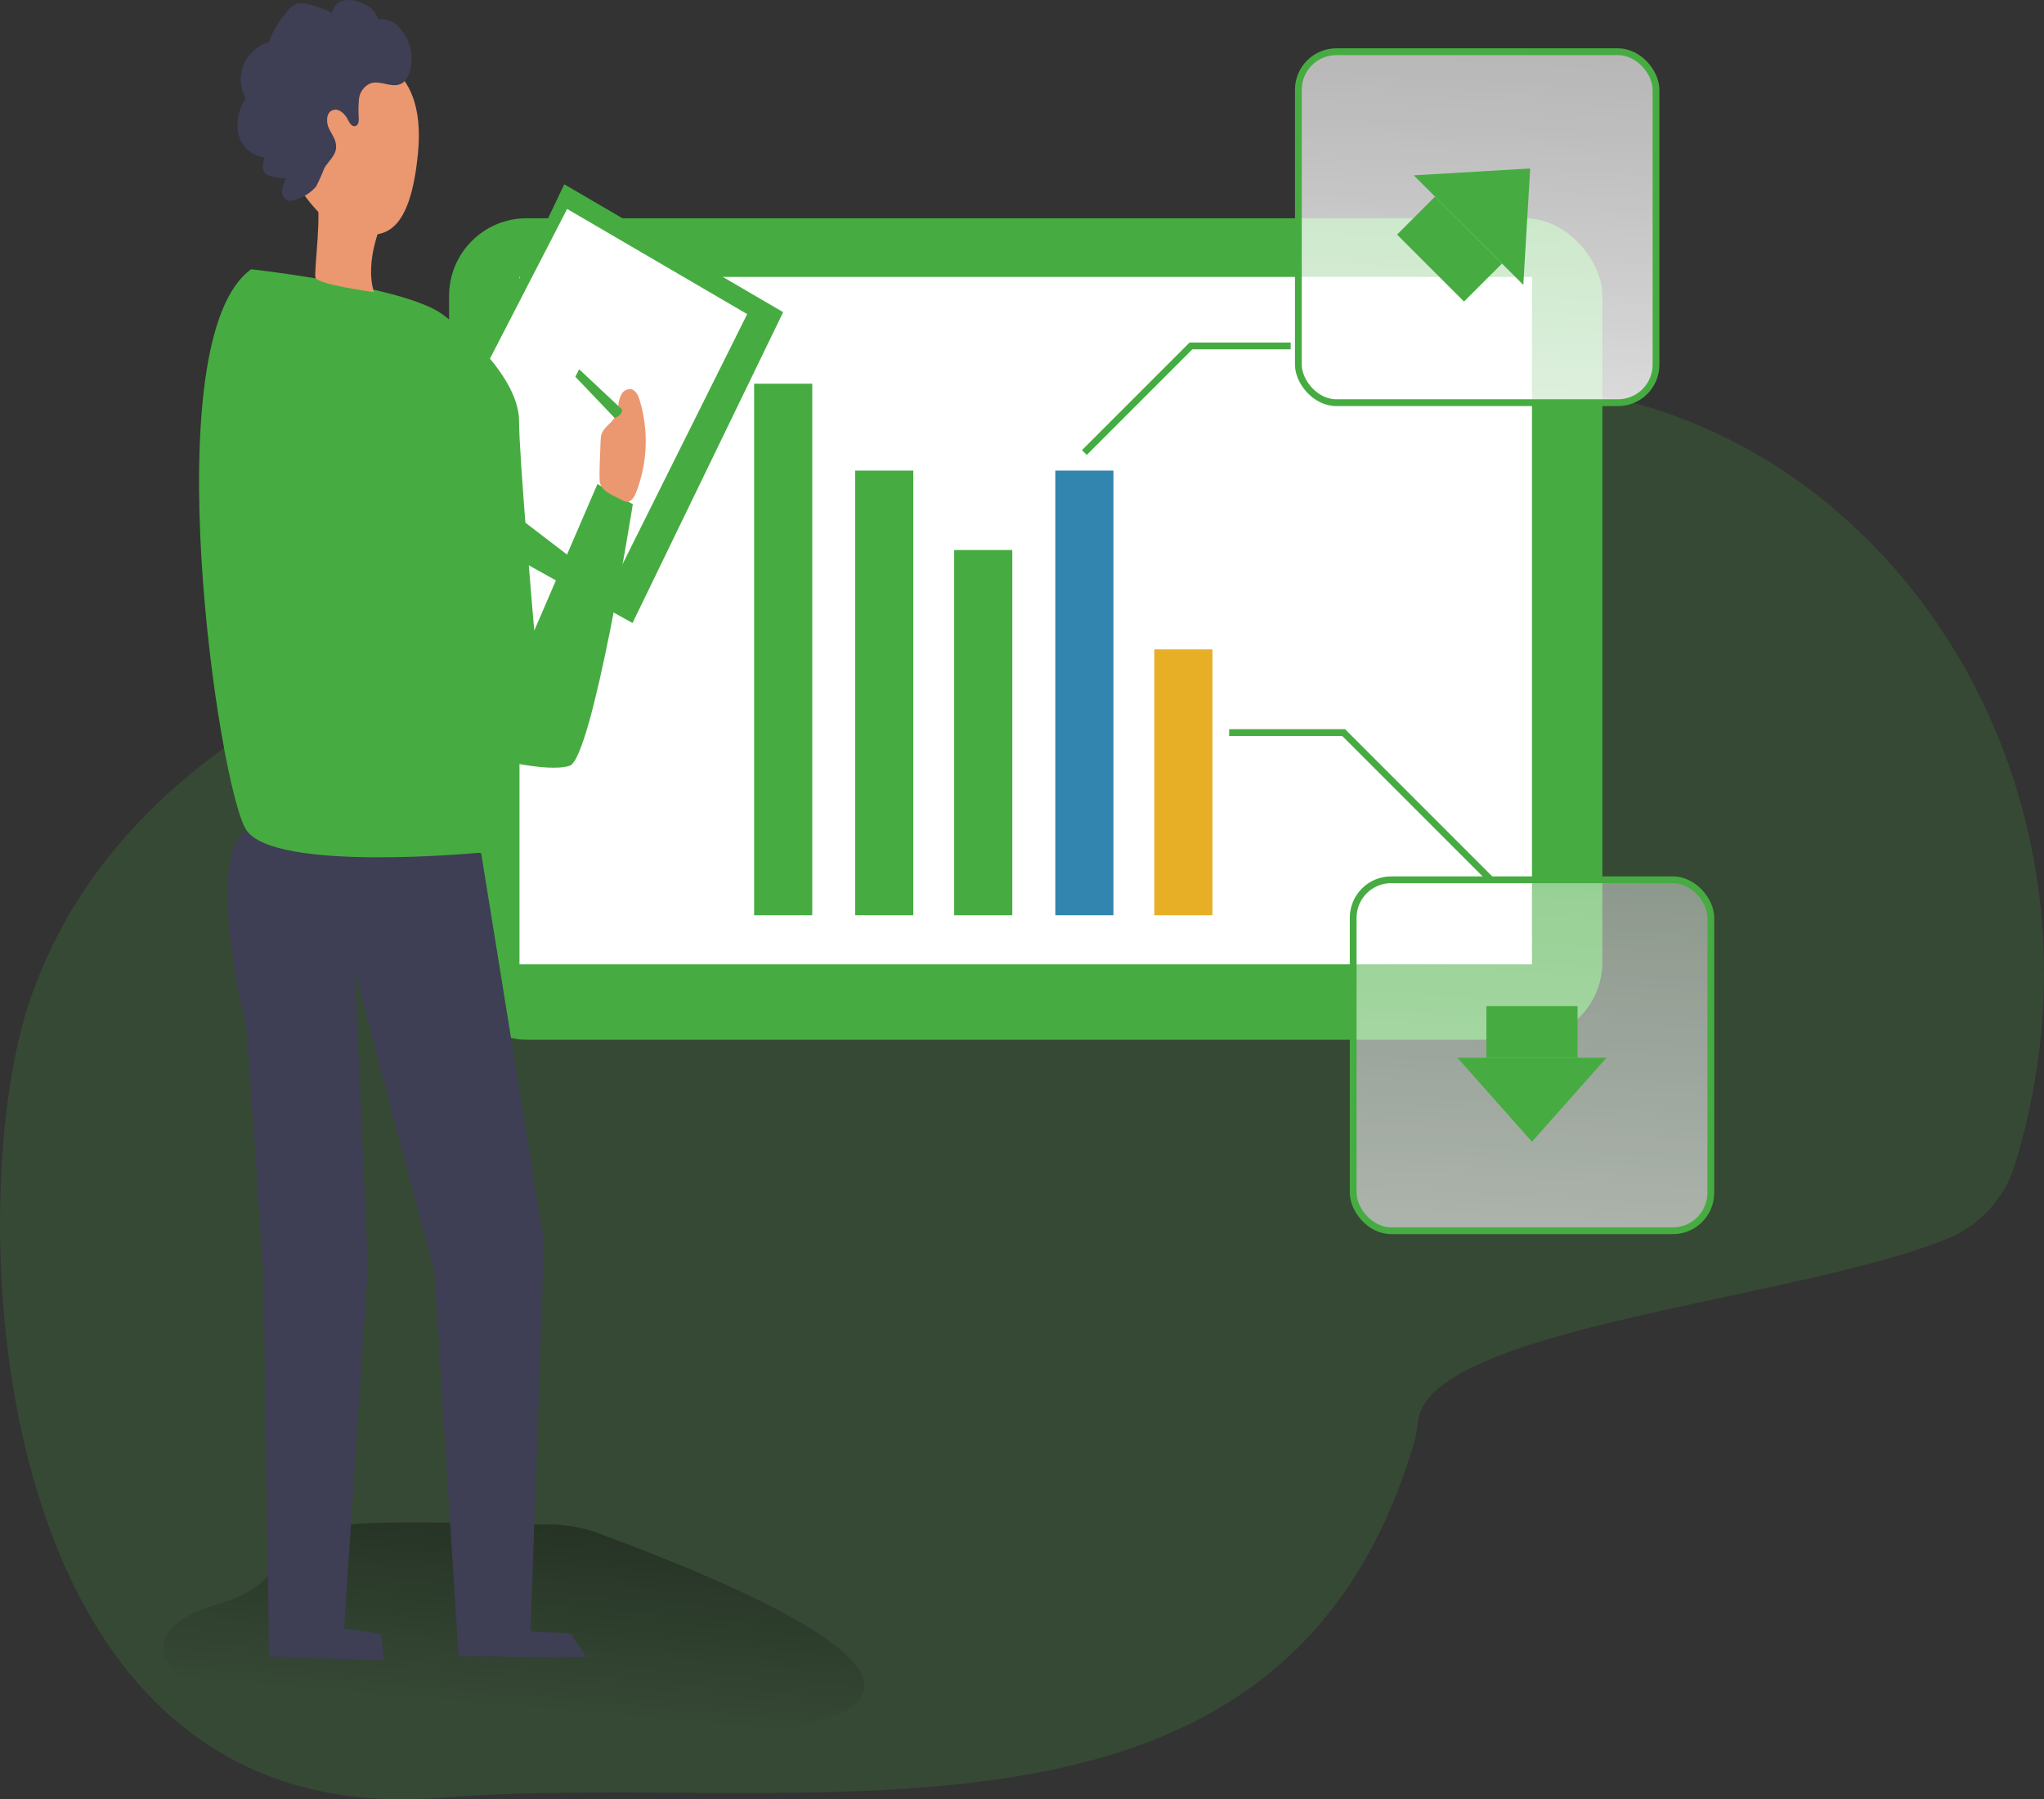 <?xml version="1.0" encoding="UTF-8"?><svg id="Ebene_1" xmlns="http://www.w3.org/2000/svg" xmlns:xlink="http://www.w3.org/1999/xlink" viewBox="0 0 276.68 243.53"><rect x="0" y="0" width="276.68" height="243.53" fill="#333333" stroke="none"/><defs><style>.cls-1{fill:#fff;}.cls-2{fill:#3285ae;}.cls-3{fill:url(#Unbenannter_Verlauf_34);}.cls-3,.cls-4,.cls-5{stroke:#46ac41;stroke-miterlimit:10;stroke-width:.92px;}.cls-4,.cls-6{fill:none;}.cls-7{fill:url(#Unbenannter_Verlauf_59);}.cls-8{fill:#3e3e54;}.cls-9{fill:#eb976f;}.cls-10{isolation:isolate;opacity:.18;}.cls-10,.cls-11{fill:#46ac41;}.cls-12{fill:#e6af25;}.cls-5{fill:url(#Unbenannter_Verlauf_33);}</style><linearGradient id="Unbenannter_Verlauf_34" x1="285.07" y1="-11998.81" x2="268.91" y2="-12294.09" gradientTransform="translate(-32.23 -10538.12) scale(.88 -.88)" gradientUnits="userSpaceOnUse"><stop offset=".02" stop-color="#fff" stop-opacity="0"/><stop offset=".14" stop-color="#fff" stop-opacity=".06"/><stop offset=".32" stop-color="#fff" stop-opacity=".39"/><stop offset=".68" stop-color="#fff" stop-opacity=".68"/><stop offset="1" stop-color="#fff"/></linearGradient><linearGradient id="Unbenannter_Verlauf_33" x1="280.79" y1="-11794.26" x2="264.62" y2="-12089.54" gradientTransform="translate(-32.23 -10538.12) scale(.88 -.88)" gradientUnits="userSpaceOnUse"><stop offset=".02" stop-color="#fff" stop-opacity="0"/><stop offset=".32" stop-color="#fff" stop-opacity=".39"/><stop offset=".68" stop-color="#fff" stop-opacity=".68"/><stop offset="1" stop-color="#fff"/></linearGradient><linearGradient id="Unbenannter_Verlauf_59" x1="-75.3" y1="1888.09" x2="-78.41" y2="1923.58" gradientTransform="translate(97.17 -1115.02) rotate(1.5) scale(1 .7) skewX(2.55)" gradientUnits="userSpaceOnUse"><stop offset="0" stop-color="#000" stop-opacity=".3"/><stop offset="1" stop-color="#000" stop-opacity="0"/></linearGradient></defs><path class="cls-10" d="M263.72,167.59c-19.91,8.29-69.96,11.97-71.75,24.63-.14,1-.25,2-.54,2.97-17.68,60.28-82.24,44.35-131.48,48.09C-2.51,248.67-5.12,163.69,3.74,136.32c17.49-54.04,98.75-63.44,142.07-64.29,3.17-.06,6.23-1.12,8.82-2.95,70.02-49.55,139.53,18.83,118.1,88.57-1.38,4.49-4.66,8.14-9,9.95Z"/><rect class="cls-11" x="60.79" y="29.54" width="156.11" height="111.18" rx="10.5" ry="10.5"/><rect class="cls-1" x="70.32" y="37.48" width="137.05" height="93.03"/><g><rect class="cls-11" x="102.08" y="51.93" width="7.87" height="71.94"/><rect class="cls-11" x="115.76" y="63.69" width="7.87" height="60.18"/><rect class="cls-11" x="129.16" y="74.44" width="7.87" height="49.43"/><rect class="cls-2" x="142.85" y="63.69" width="7.87" height="60.18"/><rect class="cls-12" x="156.25" y="87.89" width="7.87" height="35.98"/></g><rect class="cls-6" x="117.06" y="103.52" width="23.37" height="16.79"/><rect class="cls-3" x="183.17" y="119.07" width="48.41" height="47.5" rx="5.14" ry="5.14"/><rect class="cls-5" x="175.75" y="7" width="48.41" height="47.5" rx="5.14" ry="5.14"/><polyline class="cls-4" points="146.78 61.25 161.21 46.82 174.71 46.82"/><polyline class="cls-4" points="166.38 99.15 181.88 99.15 201.8 119.07"/><path class="cls-7" d="M74.01,206.32c-10.12,.14-35.36-1.91-35.98,3.35-.4,3.4-3.87,6.1-8.3,7.36-5.97,1.7-9.75,4.88-6.29,8.97,1.95,2.31,5.29,3.89,8.95,4.54,45.04,8.11,134.84,8.88,48.55-23.05-2.16-.8-4.55-1.21-6.93-1.17Z"/><g><polygon class="cls-11" points="63.55 51.87 76.38 24.94 106.01 42.25 85.62 84.32 69.71 75.47 63.55 51.87"/><polygon class="cls-1" points="65.99 49.18 76.77 28.28 101.14 42.51 82.66 79.58 70.1 69.96 65.99 49.18"/><path class="cls-8" d="M65.13,115.45l8.51,52.68-1.82,52.69,5.38,.25,2.22,3.22-17.36-.14-3.26-52.07-10.77-40.62,1.78,39.78-3.22,49.16,4.98,.71,.47,3.62-15.63-.5-.73-51.51-2.27-33.46s-5.88-23.11,0-26.87c5.88-3.76,31.71,3.08,31.71,3.08Z"/><path class="cls-11" d="M34,36.44s20.7,2.32,25.83,6.06c5.12,3.74,10.43,9.67,10.43,14.46s2.06,28.38,2.06,28.38l8.55-19.83,4.79,2.73s-5.47,34.38-8.55,35.4c-3.08,1.02-11.46-1.25-11.46-1.25l-.52,13s-28.05,2.73-31.8-3.08c-3.75-5.81-12.61-66.38,.67-75.87Z"/><path class="cls-9" d="M51.78,29.95s-2.49,5.27-1.16,9.59c0,0-7.69-1.05-7.92-1.96s.96-8.97,.07-11.46c-.88-2.48,9,3.83,9,3.83Z"/><path class="cls-9" d="M46.09,7.2c3.27-.17,11.71,.82,10.49,13.52-1.22,12.69-5.82,11.71-10.38,10.15s-9.62-11.65-9.5-14.29,.04-8.74,9.4-9.38Z"/><path class="cls-9" d="M81.3,59.77c0-.34,.03-.67,.12-1,.29-.91,1.25-1.41,1.77-2.22,.27-.52,.44-1.09,.5-1.67,.04-.52,.18-1.02,.41-1.48,.23-.47,.72-.76,1.25-.74,.7,.1,1.06,.87,1.25,1.55,1.23,4.09,1.05,8.48-.5,12.46-.22,.59-.64,1.25-1.25,1.25-.21-.03-.42-.1-.6-.21-1.25-.67-3.02-1.25-3.08-2.7-.06-1.78,.09-3.53,.12-5.24Z"/><path class="cls-11" d="M84.2,55.42l-5.81-5.45-.51,1.02,5.32,5.58s1.08-.37,1-1.16Z"/><path class="cls-8" d="M55.72,7.73c-.04-1.46-.61-2.85-1.6-3.92-.7-.88-1.81-1.34-2.93-1.22-.3-.98-1.05-1.76-2.02-2.1-.76-.4-1.63-.56-2.48-.46-.89,.13-1.59,.83-1.73,1.72-1.11-.58-2.3-1-3.53-1.24-.38-.09-.77-.1-1.15-.04-.49,.17-.92,.48-1.24,.89-1.17,1.26-2.07,2.74-2.66,4.35-1.54,.44-2.8,1.57-3.41,3.05-.6,1.5-.49,3.18,.3,4.59-1,1.4-1.35,3.15-.99,4.82,.41,1.69,1.83,2.95,3.55,3.16-.25,.71-.46,1.6,.08,2.14,.19,.17,.43,.3,.68,.37,.69,.23,1.43,.33,2.16,.29-.31,.5-.51,1.06-.58,1.65-.06,.59,.28,1.15,.84,1.38,.43,.06,.87-.02,1.25-.23,.98-.32,1.85-.9,2.52-1.68,.42-.8,.79-1.63,1.11-2.48,.54-.93,1.52-1.68,1.6-2.75s-.57-1.79-.97-2.65-.37-2.15,.51-2.46,1.7,.53,2.1,1.36c.2,.4,.52,.9,.95,.8s.49-.61,.49-1c-.07-.88-.06-1.76,.02-2.64,.08-.92,.65-1.73,1.49-2.12,1.31-.5,2.78,.56,4.05,.1s1.62-2.5,1.6-3.65Z"/></g><g><rect class="cls-11" x="189.8" y="30.08" width="12.82" height="7.27" transform="translate(81.31 -128.87) rotate(45)"/><polygon class="cls-11" points="207.13 22.8 191.37 23.73 206.2 38.56 207.13 22.8"/></g><g><rect class="cls-11" x="201.2" y="136.17" width="12.34" height="7" transform="translate(414.74 279.33) rotate(180)"/><polygon class="cls-11" points="207.37 154.52 217.46 143.16 197.28 143.16 207.37 154.52"/></g></svg>